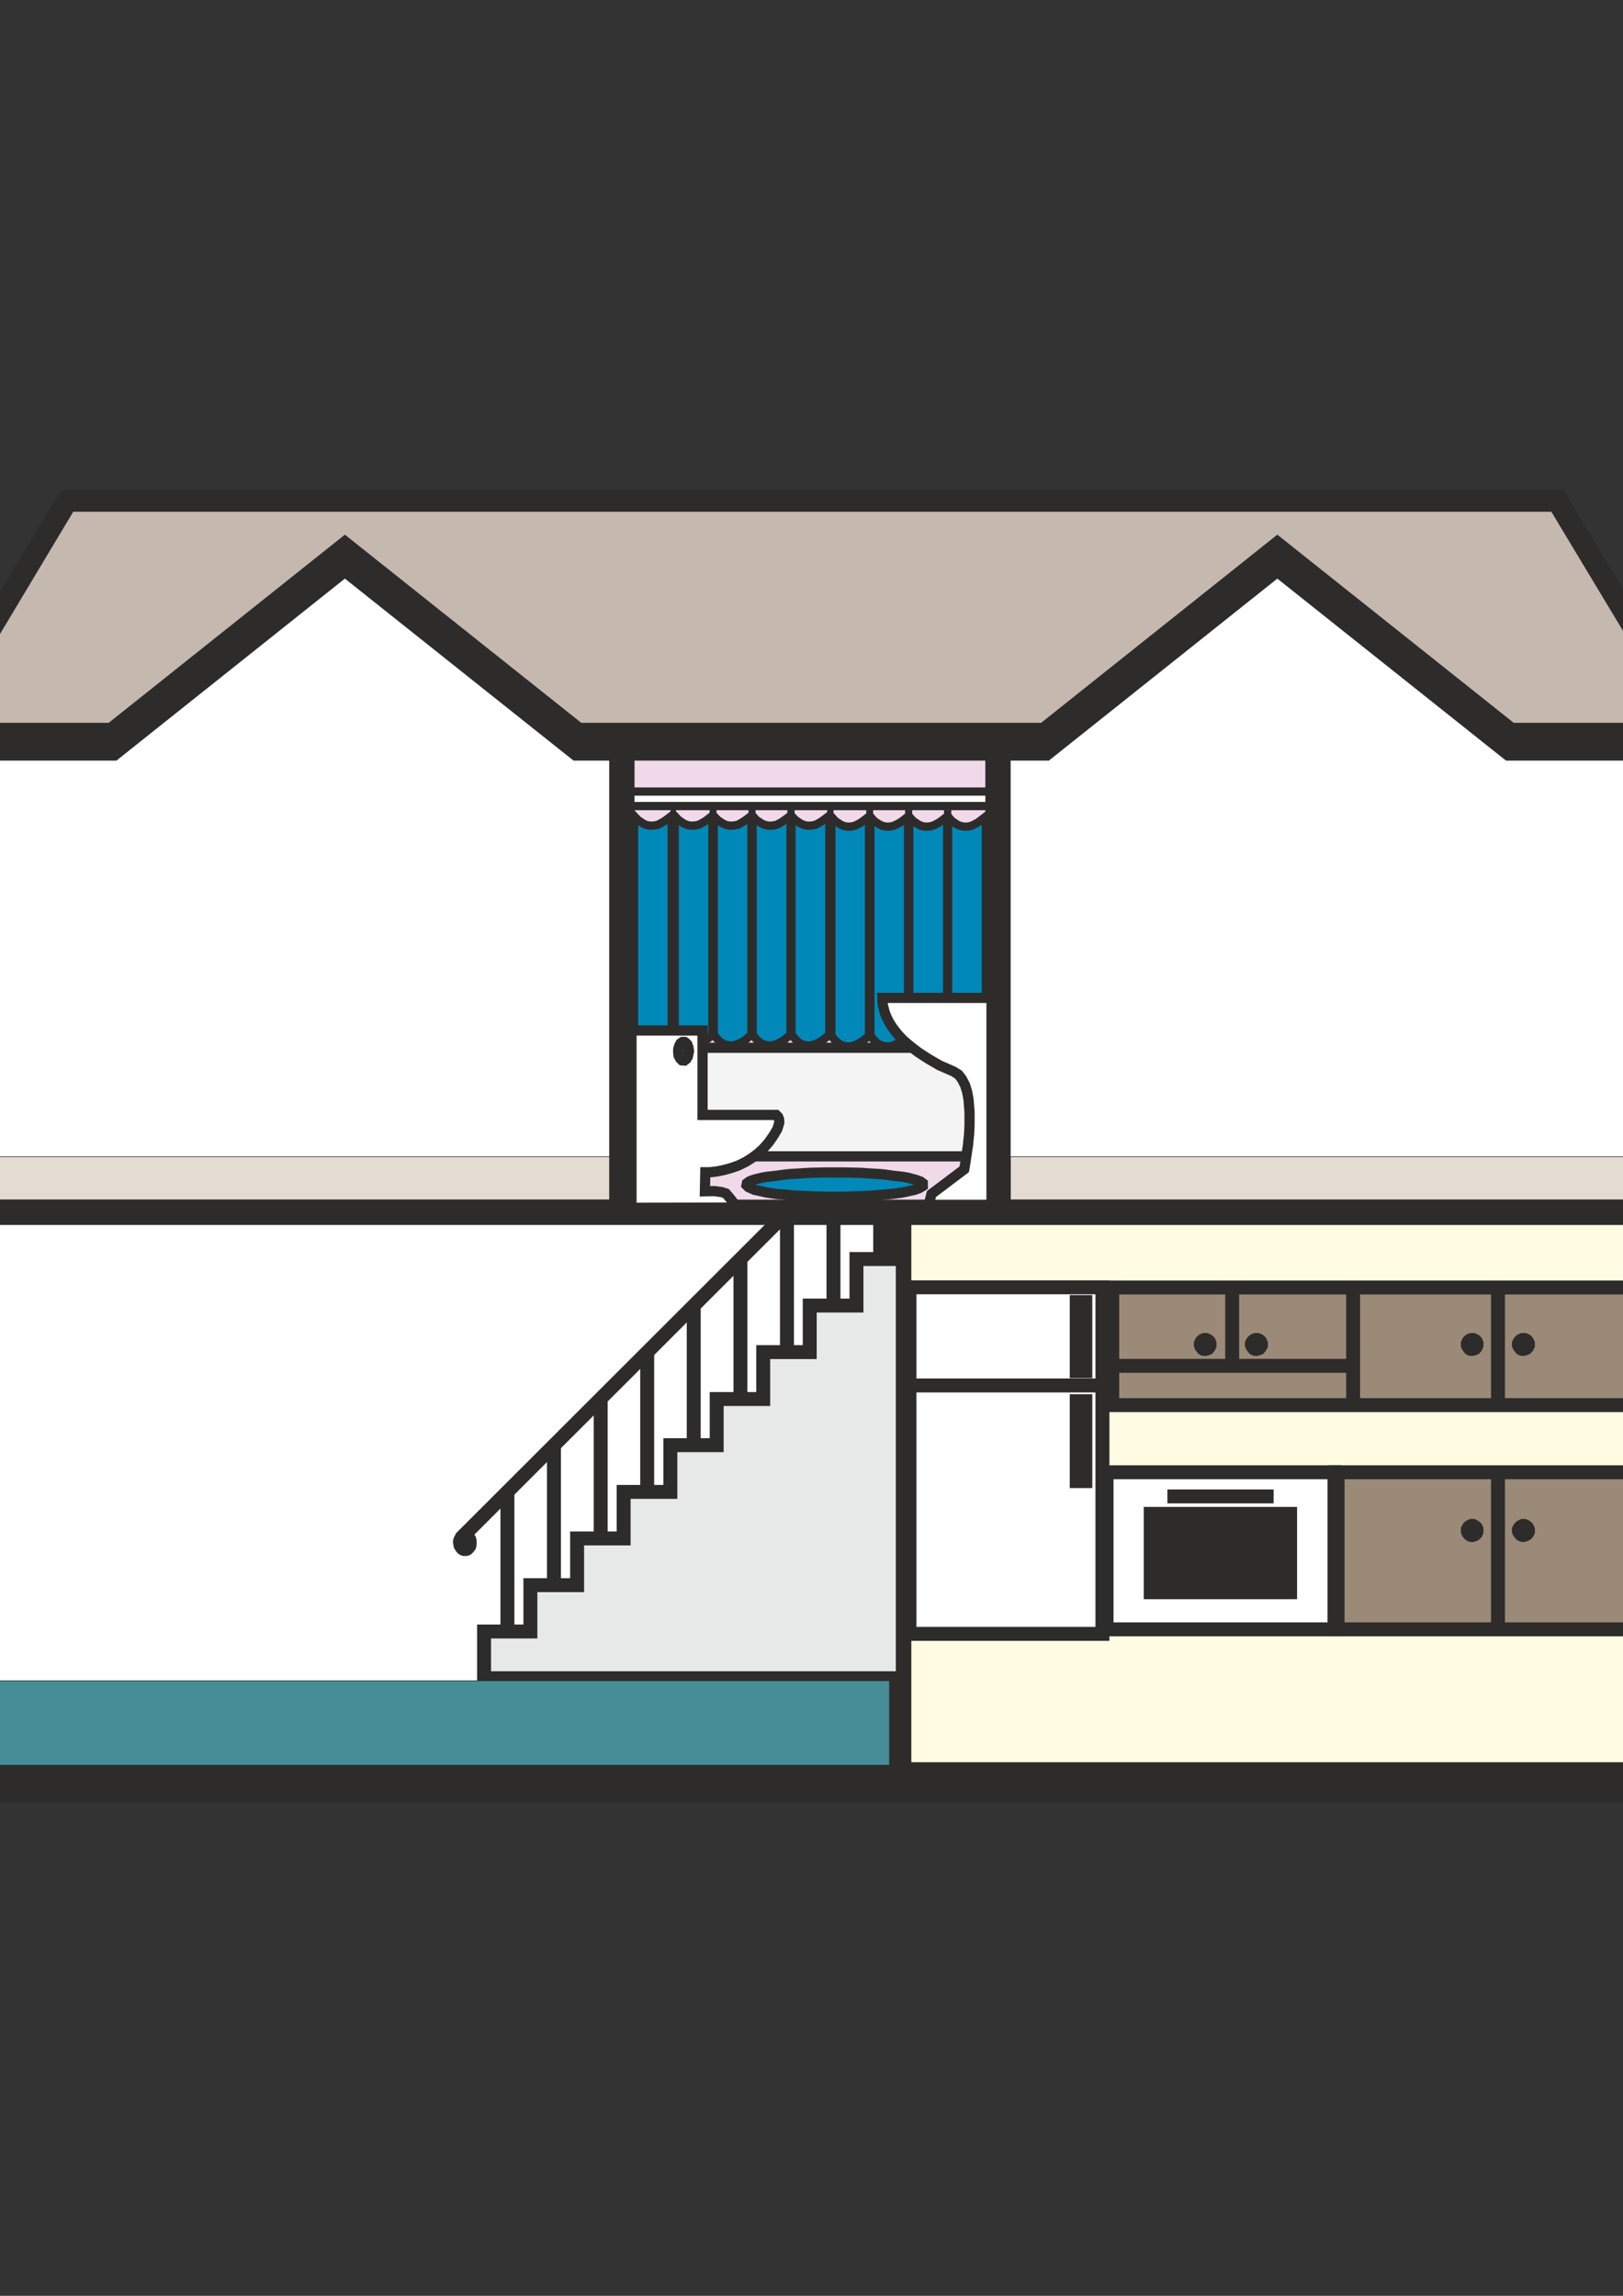 <?xml version="1.0" encoding="utf-8"?>
<!-- Created by UniConvertor 2.0rc4 (https://sk1project.net/) -->
<svg xmlns="http://www.w3.org/2000/svg" height="841.89pt" viewBox="0 0 595.276 841.89" width="595.276pt" version="1.1" xmlns:xlink="http://www.w3.org/1999/xlink" id="1deda81e-f612-11ea-8360-dcc15c148e23">

<rect x="0" y="0" width="595.276" height="841.89" fill="#333333" stroke="none"/>

<g>
	<path style="stroke:#2d2c2b;stroke-width:9.288;stroke-miterlimit:10.433;fill:none;" d="M -12.898,656.241 L 609.758,656.241" />
	<path style="stroke:#2d2c2b;stroke-width:8.28;stroke-miterlimit:10.433;fill:#ffffff;" d="M -8.938,263.769 L 75.23,189.105 520.766,188.241 605.87,263.769 605.87,649.977 -8.938,649.977 -8.938,263.769 -8.938,263.769 Z" />
	<path style="stroke:#2d2c2b;stroke-width:0.216;stroke-miterlimit:10.433;fill:#fffce3;" d="M 332.774,445.641 L 602.126,445.641 602.126,478.761 332.774,478.761 332.774,445.641 332.774,445.641 Z" />
	<path style="stroke:#2d2c2b;stroke-width:0.216;stroke-miterlimit:10.433;fill:#fffce3;" d="M 403.838,508.929 L 602.558,508.929 602.558,542.985 403.838,542.985 403.838,508.929 403.838,508.929 Z" />
	<path style="stroke-linejoin:bevel;stroke:#2d2c2b;stroke-width:0.216;stroke-miterlimit:10.433;fill:#ffffff;" d="M 602.342,428.145 L 602.342,265.497 468.998,193.497 370.214,267.513 370.214,428.145 602.342,428.145 602.342,428.145 Z" />
	<path style="stroke-linejoin:bevel;stroke:#2d2c2b;stroke-width:0.216;stroke-miterlimit:10.433;fill:#ffffff;" d="M -4.906,428.145 L -4.906,265.497 128.006,193.497 226.574,267.513 226.574,428.145 -4.906,428.145 -4.906,428.145 Z" />
	<path style="stroke:#2d2c2b;stroke-width:0.216;stroke-miterlimit:10.433;fill:#fffce3;" d="M 333.566,586.977 L 602.414,586.977 602.414,646.305 333.566,646.305 333.566,586.977 333.566,586.977 Z" />
	<path style="stroke-linejoin:bevel;stroke:#2d2c2b;stroke-width:0.216;stroke-miterlimit:10.433;fill:#e4dbd2;" d="M -5.194,424.185 L 224.198,424.185 224.198,440.025 -5.194,440.025 -5.194,424.185 -5.194,424.185 Z" />
	<path style="stroke-linejoin:bevel;stroke:#2d2c2b;stroke-width:0.216;stroke-miterlimit:10.433;fill:#e4dbd2;" d="M 370.574,424.185 L 602.414,424.185 602.414,440.025 370.574,440.025 370.574,424.185 370.574,424.185 Z" />
	<path style="stroke-linejoin:bevel;stroke:#2d2c2b;stroke-width:0.216;stroke-miterlimit:10.433;fill:#ffffff;" d="M -5.266,446.577 L 326.942,446.577 326.942,617.073 -5.266,617.073 -5.266,446.577 -5.266,446.577 Z" />
	<path style="stroke:#2d2c2b;stroke-width:3.96;stroke-miterlimit:10.433;fill:#f0d9e9;" d="M 227.582,275.289 L 366.83,275.289 366.83,442.761 227.582,442.761 227.582,275.289 227.582,275.289 Z" />
	<path style="stroke:#2d2c2b;stroke-width:3.024;stroke-miterlimit:10.433;fill:#0088b8;" d="M 232.55,299.193 L 233.99,300.705 235.79,301.929 237.014,302.505 238.454,302.793 239.966,302.721 241.334,302.433 243.206,301.425 244.286,300.705 246.374,299.121 246.374,379.401 245.438,380.265 244.142,381.345 242.918,382.065 241.694,382.713 240.254,383.217 238.814,383.433 237.374,383.217 236.222,382.857 235.142,382.209 233.774,380.985 232.55,379.401 232.55,299.193 232.55,299.193 Z" />
	<path style="stroke:#2d2c2b;stroke-width:3.024;stroke-miterlimit:10.433;fill:#0088b8;" d="M 247.454,299.193 L 248.894,300.705 250.694,301.929 251.918,302.505 253.43,302.793 254.942,302.721 256.31,302.433 258.182,301.425 259.262,300.705 261.278,299.121 261.278,379.401 260.414,380.265 259.046,381.345 257.894,382.065 256.598,382.713 255.23,383.217 253.718,383.433 252.35,383.217 251.054,382.857 250.046,382.209 248.75,380.985 247.454,379.401 247.454,299.193 247.454,299.193 Z" />
	<path style="stroke:#2d2c2b;stroke-width:3.024;stroke-miterlimit:10.433;fill:#0088b8;" d="M 261.782,299.193 L 263.222,300.705 265.022,301.929 266.246,302.505 267.758,302.793 269.198,302.721 270.638,302.433 272.438,301.425 273.518,300.705 275.606,299.121 275.606,379.401 274.67,380.265 273.374,381.345 272.222,382.065 270.926,382.713 269.486,383.217 268.046,383.433 266.606,383.217 265.454,382.857 264.374,382.209 263.006,380.985 261.782,379.401 261.782,299.193 261.782,299.193 Z" />
	<path style="stroke:#2d2c2b;stroke-width:3.024;stroke-miterlimit:10.433;fill:#0088b8;" d="M 276.038,299.193 L 277.406,300.705 279.278,301.929 280.502,302.505 282.014,302.793 283.526,302.721 284.894,302.433 286.766,301.425 287.774,300.705 289.934,299.121 289.934,379.401 288.926,380.265 287.63,381.345 286.478,382.065 285.254,382.713 283.814,383.217 282.302,383.433 280.934,383.217 279.71,382.857 278.63,382.209 277.262,380.985 276.038,379.401 276.038,299.193 276.038,299.193 Z" />
	<path style="stroke:#2d2c2b;stroke-width:3.024;stroke-miterlimit:10.433;fill:#0088b8;" d="M 290.294,299.193 L 291.734,300.705 293.534,301.929 294.83,302.505 296.27,302.793 297.782,302.721 299.15,302.433 301.022,301.425 302.03,300.705 304.19,299.121 304.19,379.401 303.254,380.265 301.814,381.345 300.734,382.065 299.51,382.713 298.07,383.217 296.558,383.433 295.19,383.217 293.894,382.857 292.886,382.209 291.59,380.985 290.294,379.401 290.294,299.193 290.294,299.193 Z" />
	<path style="stroke:#2d2c2b;stroke-width:3.024;stroke-miterlimit:10.433;fill:#0088b8;" d="M 304.91,299.481 L 306.35,301.065 308.15,302.289 309.374,302.865 310.886,303.153 312.326,303.081 313.694,302.721 315.566,301.785 316.574,301.065 318.734,299.409 318.734,379.761 317.798,380.625 316.43,381.705 315.278,382.425 314.054,383.073 312.614,383.577 311.174,383.793 309.734,383.577 308.51,383.217 307.502,382.569 306.134,381.345 304.91,379.761 304.91,299.481 304.91,299.481 Z" />
	<path style="stroke:#2d2c2b;stroke-width:3.024;stroke-miterlimit:10.433;fill:#0088b8;" d="M 319.238,299.481 L 320.606,301.065 322.478,302.289 323.702,302.865 325.214,303.153 326.654,303.081 328.022,302.721 329.894,301.785 330.974,301.065 333.062,299.409 333.062,379.761 332.126,380.625 330.83,381.705 329.606,382.425 328.382,383.073 327.014,383.577 325.502,383.793 324.134,383.577 322.91,383.217 321.758,382.569 320.462,381.345 319.238,379.761 319.238,299.481 319.238,299.481 Z" />
	<path style="stroke:#2d2c2b;stroke-width:3.024;stroke-miterlimit:10.433;fill:#0088b8;" d="M 333.494,299.481 L 334.934,301.065 336.734,302.289 337.958,302.865 339.398,303.153 340.91,303.081 342.35,302.721 344.15,301.785 345.23,301.065 347.39,299.409 347.39,379.761 346.382,380.625 345.014,381.705 343.934,382.425 342.638,383.073 341.198,383.577 339.686,383.793 338.318,383.577 337.094,383.217 336.014,382.569 334.718,381.345 333.494,379.761 333.494,299.481 333.494,299.481 Z" />
	<path style="stroke:#2d2c2b;stroke-width:3.024;stroke-miterlimit:10.433;fill:#0088b8;" d="M 347.75,299.481 L 349.118,301.065 350.918,302.289 352.214,302.865 353.726,303.153 355.238,303.081 356.534,302.721 358.406,301.785 359.414,301.065 361.574,299.409 361.574,379.761 360.566,380.625 359.342,381.705 358.118,382.425 356.894,383.073 355.526,383.577 354.014,383.793 352.574,383.577 351.422,383.217 350.342,382.569 348.974,381.345 347.75,379.761 347.75,299.481 347.75,299.481 Z" />
	<path style="stroke:#2d2c2b;stroke-width:8.28;stroke-miterlimit:10.433;fill:#2d2c2b;" d="M -26.506,274.785 L -29.314,270.609 24.974,188.601 571.238,189.465 624.446,271.977 622.574,274.785 553.814,274.785 468.494,206.889 383.246,274.785 211.814,274.785 126.494,206.889 41.246,274.785 -26.506,274.785 -26.506,274.785 Z" />
	<path style="stroke:#2d2c2b;stroke-width:7.92;stroke-miterlimit:10.433;fill:#c4b8af;" d="M -26.506,269.025 L 24.614,183.705 571.238,183.705 622.574,269.025 553.814,269.025 468.494,201.129 383.246,269.025 211.814,269.025 126.494,201.129 41.246,269.025 -26.506,269.025 -26.506,269.025 Z" />
	<path style="stroke:#2d2c2b;stroke-width:9.288;stroke-miterlimit:10.433;fill:none;" d="M -12.25,444.561 L 608.246,444.561" />
	<path style="stroke:#2d2c2b;stroke-width:9.288;stroke-miterlimit:10.433;fill:none;" d="M 329.606,446.145 L 329.606,655.017" />
	<path style="stroke:#2d2c2b;stroke-width:5.112;stroke-miterlimit:10.433;fill:#e7e8e8;" d="M 331.118,461.697 L 314.126,461.697 314.126,478.761 296.99,478.761 296.99,495.825 279.926,495.825 279.926,513.033 262.862,513.033 262.862,529.953 245.87,529.953 245.87,547.089 228.734,547.089 228.734,564.153 211.67,564.153 211.67,581.289 194.534,581.289 194.534,598.281 177.542,598.281 177.542,615.417 331.118,615.417 331.118,461.697 331.118,461.697 Z" />
	<path style="stroke:#2d2c2b;stroke-width:5.112;stroke-miterlimit:10.433;fill:none;" d="M 186.11,598.281 L 186.11,547.089" />
	<path style="stroke:#2d2c2b;stroke-width:5.112;stroke-miterlimit:10.433;fill:none;" d="M 203.174,581.289 L 203.174,529.953" />
	<path style="stroke:#2d2c2b;stroke-width:5.112;stroke-miterlimit:10.433;fill:none;" d="M 220.31,564.153 L 220.31,513.033" />
	<path style="stroke:#2d2c2b;stroke-width:5.112;stroke-miterlimit:10.433;fill:none;" d="M 237.374,547.089 L 237.374,495.825" />
	<path style="stroke:#2d2c2b;stroke-width:5.112;stroke-miterlimit:10.433;fill:none;" d="M 254.438,529.953 L 254.438,478.761" />
	<path style="stroke:#2d2c2b;stroke-width:5.112;stroke-miterlimit:10.433;fill:none;" d="M 271.574,513.033 L 271.574,461.697" />
	<path style="stroke:#2d2c2b;stroke-width:5.112;stroke-miterlimit:10.433;fill:none;" d="M 288.638,495.825 L 288.638,444.633" />
	<path style="stroke:#2d2c2b;stroke-width:5.112;stroke-miterlimit:10.433;fill:none;" d="M 305.702,478.761 L 305.702,444.633" />
	<path style="stroke:#2d2c2b;stroke-width:5.112;stroke-miterlimit:10.433;fill:none;" d="M 322.838,461.697 L 322.838,444.633" />
	<path style="stroke:#2d2c2b;stroke-width:5.112;stroke-miterlimit:10.433;fill:none;" d="M 168.974,564.153 L 288.638,444.633" />
	<path style="stroke:#2d2c2b;stroke-width:0.216;stroke-miterlimit:10.433;fill:#2d2c2b;" d="M 166.526,567.393 L 166.454,566.817 166.238,565.665 166.238,565.161 166.454,564.225 166.814,563.361 167.246,562.569 167.822,561.993 168.542,561.345 169.334,560.985 170.054,560.769 171.062,560.769 171.782,560.985 172.934,561.633 173.798,562.569 174.446,563.721 174.734,565.161 174.734,566.241 174.59,567.105 174.374,567.969 173.798,568.761 173.222,569.409 172.574,569.985 171.782,570.345 171.062,570.489 169.91,570.489 168.83,570.129 167.894,569.481 167.174,568.545 166.526,567.393 166.526,567.393 Z" />
	<path style="stroke:#2d2c2b;stroke-width:5.112;stroke-miterlimit:10.433;fill:#9b8a78;" d="M 407.942,472.137 L 602.414,472.137 602.414,515.265 407.942,515.265 407.942,472.137 407.942,472.137 Z" />
	<path style="stroke:#2d2c2b;stroke-width:5.112;stroke-miterlimit:10.433;fill:#9b8a78;" d="M 489.806,539.889 L 603.134,539.889 603.134,597.489 489.806,597.489 489.806,539.889 489.806,539.889 Z" />
	<path style="stroke:#2d2c2b;stroke-width:5.112;stroke-miterlimit:10.433;fill:#ffffff;" d="M 333.566,472.065 L 404.342,472.065 404.342,599.145 333.566,599.145 333.566,472.065 333.566,472.065 Z" />
	<path style="stroke:#2d2c2b;stroke-width:5.112;stroke-miterlimit:10.433;fill:none;" d="M 496.286,472.137 L 496.286,515.265" />
	<path style="stroke:#2d2c2b;stroke-width:5.112;stroke-miterlimit:10.433;fill:none;" d="M 407.942,500.865 L 496.286,500.865" />
	<path style="stroke:#2d2c2b;stroke-width:5.112;stroke-miterlimit:10.433;fill:none;" d="M 549.422,472.137 L 549.422,515.265" />
	<path style="stroke:#2d2c2b;stroke-width:5.112;stroke-miterlimit:10.433;fill:none;" d="M 490.598,540.753 L 490.598,598.281" />
	<path style="stroke:#2d2c2b;stroke-width:5.112;stroke-miterlimit:10.433;fill:none;" d="M 404.342,508.065 L 333.566,508.065" />
	<path style="stroke:#2d2c2b;stroke-width:5.112;stroke-miterlimit:10.433;fill:#2d2c2b;" d="M 394.91,477.465 L 398.078,477.465 398.078,502.809 394.91,502.809 394.91,477.465 394.91,477.465 Z" />
	<path style="stroke:#2d2c2b;stroke-width:5.112;stroke-miterlimit:10.433;fill:#2d2c2b;" d="M 394.91,513.825 L 398.078,513.825 398.078,543.129 394.91,543.129 394.91,513.825 394.91,513.825 Z" />
	<path style="stroke:#2d2c2b;stroke-width:5.112;stroke-miterlimit:10.433;fill:#2d2c2b;" d="M 436.814,560.625 L 457.838,560.625 457.838,563.073 436.814,563.073 436.814,560.625 436.814,560.625 Z" />
	<path style="stroke:#2d2c2b;stroke-width:5.112;stroke-miterlimit:10.433;fill:none;" d="M 451.934,473.649 L 451.934,501.009" />
	<path style="stroke:#2d2c2b;stroke-width:3.024;stroke-miterlimit:10.433;fill:#ffffff;" d="M 228.158,290.265 L 366.254,290.265 366.254,295.593 228.158,295.593 228.158,290.265 228.158,290.265 Z" />
	<path style="stroke:#2d2c2b;stroke-width:9.288;stroke-miterlimit:10.433;fill:none;" d="M 366.038,273.849 L 366.038,441.537" />
	<path style="stroke:#2d2c2b;stroke-width:9.288;stroke-miterlimit:10.433;fill:none;" d="M 228.086,273.849 L 228.086,441.537" />
	<path style="stroke:#2d2c2b;stroke-width:3.744;stroke-miterlimit:10.433;fill:#f4f4f5;" d="M 229.022,384.225 L 365.966,384.225 365.966,424.041 229.022,424.041 229.022,384.225 229.022,384.225 Z" />
	<path style="stroke:#2d2c2b;stroke-width:3.744;stroke-miterlimit:10.433;fill:#ffffff;" d="M 231.614,377.889 L 257.678,377.889 257.678,408.849 284.678,408.849 285.398,409.569 285.758,410.505 285.83,411.513 285.758,411.945 285.11,414.033 283.742,416.337 281.942,418.929 279.926,421.233 277.838,423.105 275.606,424.761 273.518,426.057 271.358,427.137 270.35,427.569 268.262,428.289 265.382,429.081 262.862,429.585 260.27,429.873 258.686,429.873 258.542,436.857 261.998,436.785 264.662,437.145 266.246,437.649 267.614,439.233 268.91,440.889 269.702,442.833 231.614,442.905 231.614,377.889 231.614,377.889 Z" />
	<path style="stroke:#2d2c2b;stroke-width:3.744;stroke-miterlimit:10.433;fill:#0088b8;" d="M 248.894,387.105 L 248.75,385.953 248.75,384.729 249.11,383.505 249.614,382.569 250.334,382.065 251.054,382.065 251.414,382.281 252.062,382.929 252.494,384.081 252.71,385.449 252.278,387.465 251.774,388.329 251.054,388.905 250.118,388.833 249.47,388.185 248.894,387.105 248.894,387.105 Z" />
	<path style="stroke:#2d2c2b;stroke-width:3.744;stroke-miterlimit:10.433;fill:#ffffff;" d="M 363.662,365.937 L 323.63,365.937 323.774,368.457 324.494,371.265 325.214,373.065 326.15,374.937 327.446,376.953 329.174,379.185 331.19,381.345 333.782,383.577 336.878,385.953 340.55,388.329 344.654,390.705 349.622,392.865 351.494,394.017 352.79,395.673 353.942,397.905 354.734,400.425 355.238,403.233 355.598,407.769 355.598,412.521 355.454,415.689 355.022,420.009 354.446,423.825 354.014,426.705 353.654,428.793 341.63,437.865 340.622,441.825 363.662,441.825 363.662,365.937 363.662,365.937 Z" />
	<path style="stroke:#2d2c2b;stroke-width:3.744;stroke-miterlimit:10.433;fill:#0088b8;" d="M 299.87,438.801 L 297.134,438.657 294.47,438.585 291.878,438.441 289.502,438.225 287.054,438.009 285.038,437.865 283.022,437.577 281.078,437.289 279.494,436.929 276.83,436.353 274.526,435.345 273.806,434.625 273.95,433.905 274.814,433.257 275.822,432.825 276.974,432.465 279.35,431.889 281.294,431.529 283.454,431.313 285.686,431.025 288.206,430.665 290.87,430.449 293.606,430.305 296.702,430.089 299.654,430.017 302.894,429.945 309.446,429.945 312.614,430.017 315.782,430.089 318.734,430.305 321.47,430.449 324.206,430.665 326.654,431.025 329.03,431.313 331.118,431.529 333.062,431.889 336.014,432.681 337.598,433.257 338.462,433.905 338.462,434.913 337.166,435.705 335.366,436.353 333.062,436.857 331.118,437.289 329.03,437.577 326.654,437.865 324.206,438.081 321.47,438.297 318.734,438.513 315.782,438.657 312.614,438.729 309.446,438.873 303.038,438.873 299.87,438.801 299.87,438.801 Z" />
	<path style="stroke-linejoin:bevel;stroke:#2d2c2b;stroke-width:0.216;stroke-miterlimit:10.433;fill:#478d98;" d="M -5.05,616.353 L 326.222,616.353 326.222,647.313 -5.05,647.313 -5.05,616.353 -5.05,616.353 Z" />
	<path style="stroke:#2d2c2b;stroke-width:5.112;stroke-miterlimit:10.433;fill:#ffffff;" d="M 405.854,539.889 L 489.446,539.889 489.446,597.489 405.854,597.489 405.854,539.889 405.854,539.889 Z" />
	<path style="stroke:#2d2c2b;stroke-width:5.112;stroke-miterlimit:10.433;fill:#2d2c2b;" d="M 422.054,555.153 L 473.174,555.153 473.174,583.881 422.054,583.881 422.054,555.153 422.054,555.153 Z" />
	<path style="stroke:#2d2c2b;stroke-width:5.112;stroke-miterlimit:10.433;fill:none;" d="M 428.174,548.745 L 467.126,548.745" />
	<path style="stroke:#2d2c2b;stroke-width:0.72;stroke-miterlimit:10.433;fill:#2d2c2b;" d="M 536.174,561.921 L 536.174,560.409 536.822,559.041 537.758,558.105 539.126,557.385 540.782,557.385 542.15,558.105 543.158,559.041 543.734,560.409 543.734,562.065 543.158,563.433 542.222,564.369 541.214,564.873 539.99,565.161 538.694,564.945 537.686,564.369 536.606,563.073 536.174,561.921 536.174,561.921 Z" />
	<path style="stroke:#2d2c2b;stroke-width:0.72;stroke-miterlimit:10.433;fill:#2d2c2b;" d="M 554.894,561.921 L 554.894,560.409 555.614,559.041 556.55,558.105 557.99,557.385 559.574,557.385 561.014,558.105 561.95,559.041 562.598,560.409 562.598,562.065 561.95,563.433 561.014,564.369 559.934,564.873 558.782,565.161 557.558,564.945 556.478,564.369 555.398,563.073 554.894,561.921 554.894,561.921 Z" />
	<path style="stroke:#2d2c2b;stroke-width:5.112;stroke-miterlimit:10.433;fill:none;" d="M 549.422,539.313 L 549.422,598.065" />
	<path style="stroke:#2d2c2b;stroke-width:0.72;stroke-miterlimit:10.433;fill:#2d2c2b;" d="M 536.174,493.665 L 536.174,492.225 536.822,490.785 537.758,489.849 539.126,489.201 540.782,489.201 542.15,489.849 543.158,490.785 543.734,492.225 543.734,493.809 543.158,495.105 542.222,496.185 541.214,496.617 539.99,496.905 538.694,496.761 537.686,496.185 536.606,494.817 536.174,493.665 536.174,493.665 Z" />
	<path style="stroke:#2d2c2b;stroke-width:0.72;stroke-miterlimit:10.433;fill:#2d2c2b;" d="M 554.894,493.665 L 554.894,492.225 555.614,490.785 556.55,489.849 557.99,489.201 559.574,489.201 561.014,489.849 561.95,490.785 562.598,492.225 562.598,493.809 561.95,495.105 561.014,496.185 559.934,496.617 558.782,496.905 557.558,496.761 556.478,496.185 555.398,494.817 554.894,493.665 554.894,493.665 Z" />
	<path style="stroke:#2d2c2b;stroke-width:0.72;stroke-miterlimit:10.433;fill:#2d2c2b;" d="M 438.254,493.665 L 438.254,492.225 438.902,490.785 439.838,489.849 441.206,489.201 442.862,489.201 444.23,489.849 445.238,490.785 445.814,492.225 445.814,493.809 445.238,495.105 444.302,496.185 443.294,496.617 442.07,496.905 440.774,496.761 439.766,496.185 438.686,494.817 438.254,493.665 438.254,493.665 Z" />
	<path style="stroke:#2d2c2b;stroke-width:0.72;stroke-miterlimit:10.433;fill:#2d2c2b;" d="M 456.974,493.665 L 456.974,492.225 457.694,490.785 458.63,489.849 460.07,489.201 461.654,489.201 463.094,489.849 464.03,490.785 464.678,492.225 464.678,493.809 464.03,495.105 463.094,496.185 462.014,496.617 460.862,496.905 459.638,496.761 458.558,496.185 457.478,494.817 456.974,493.665 456.974,493.665 Z" />
</g>
</svg>